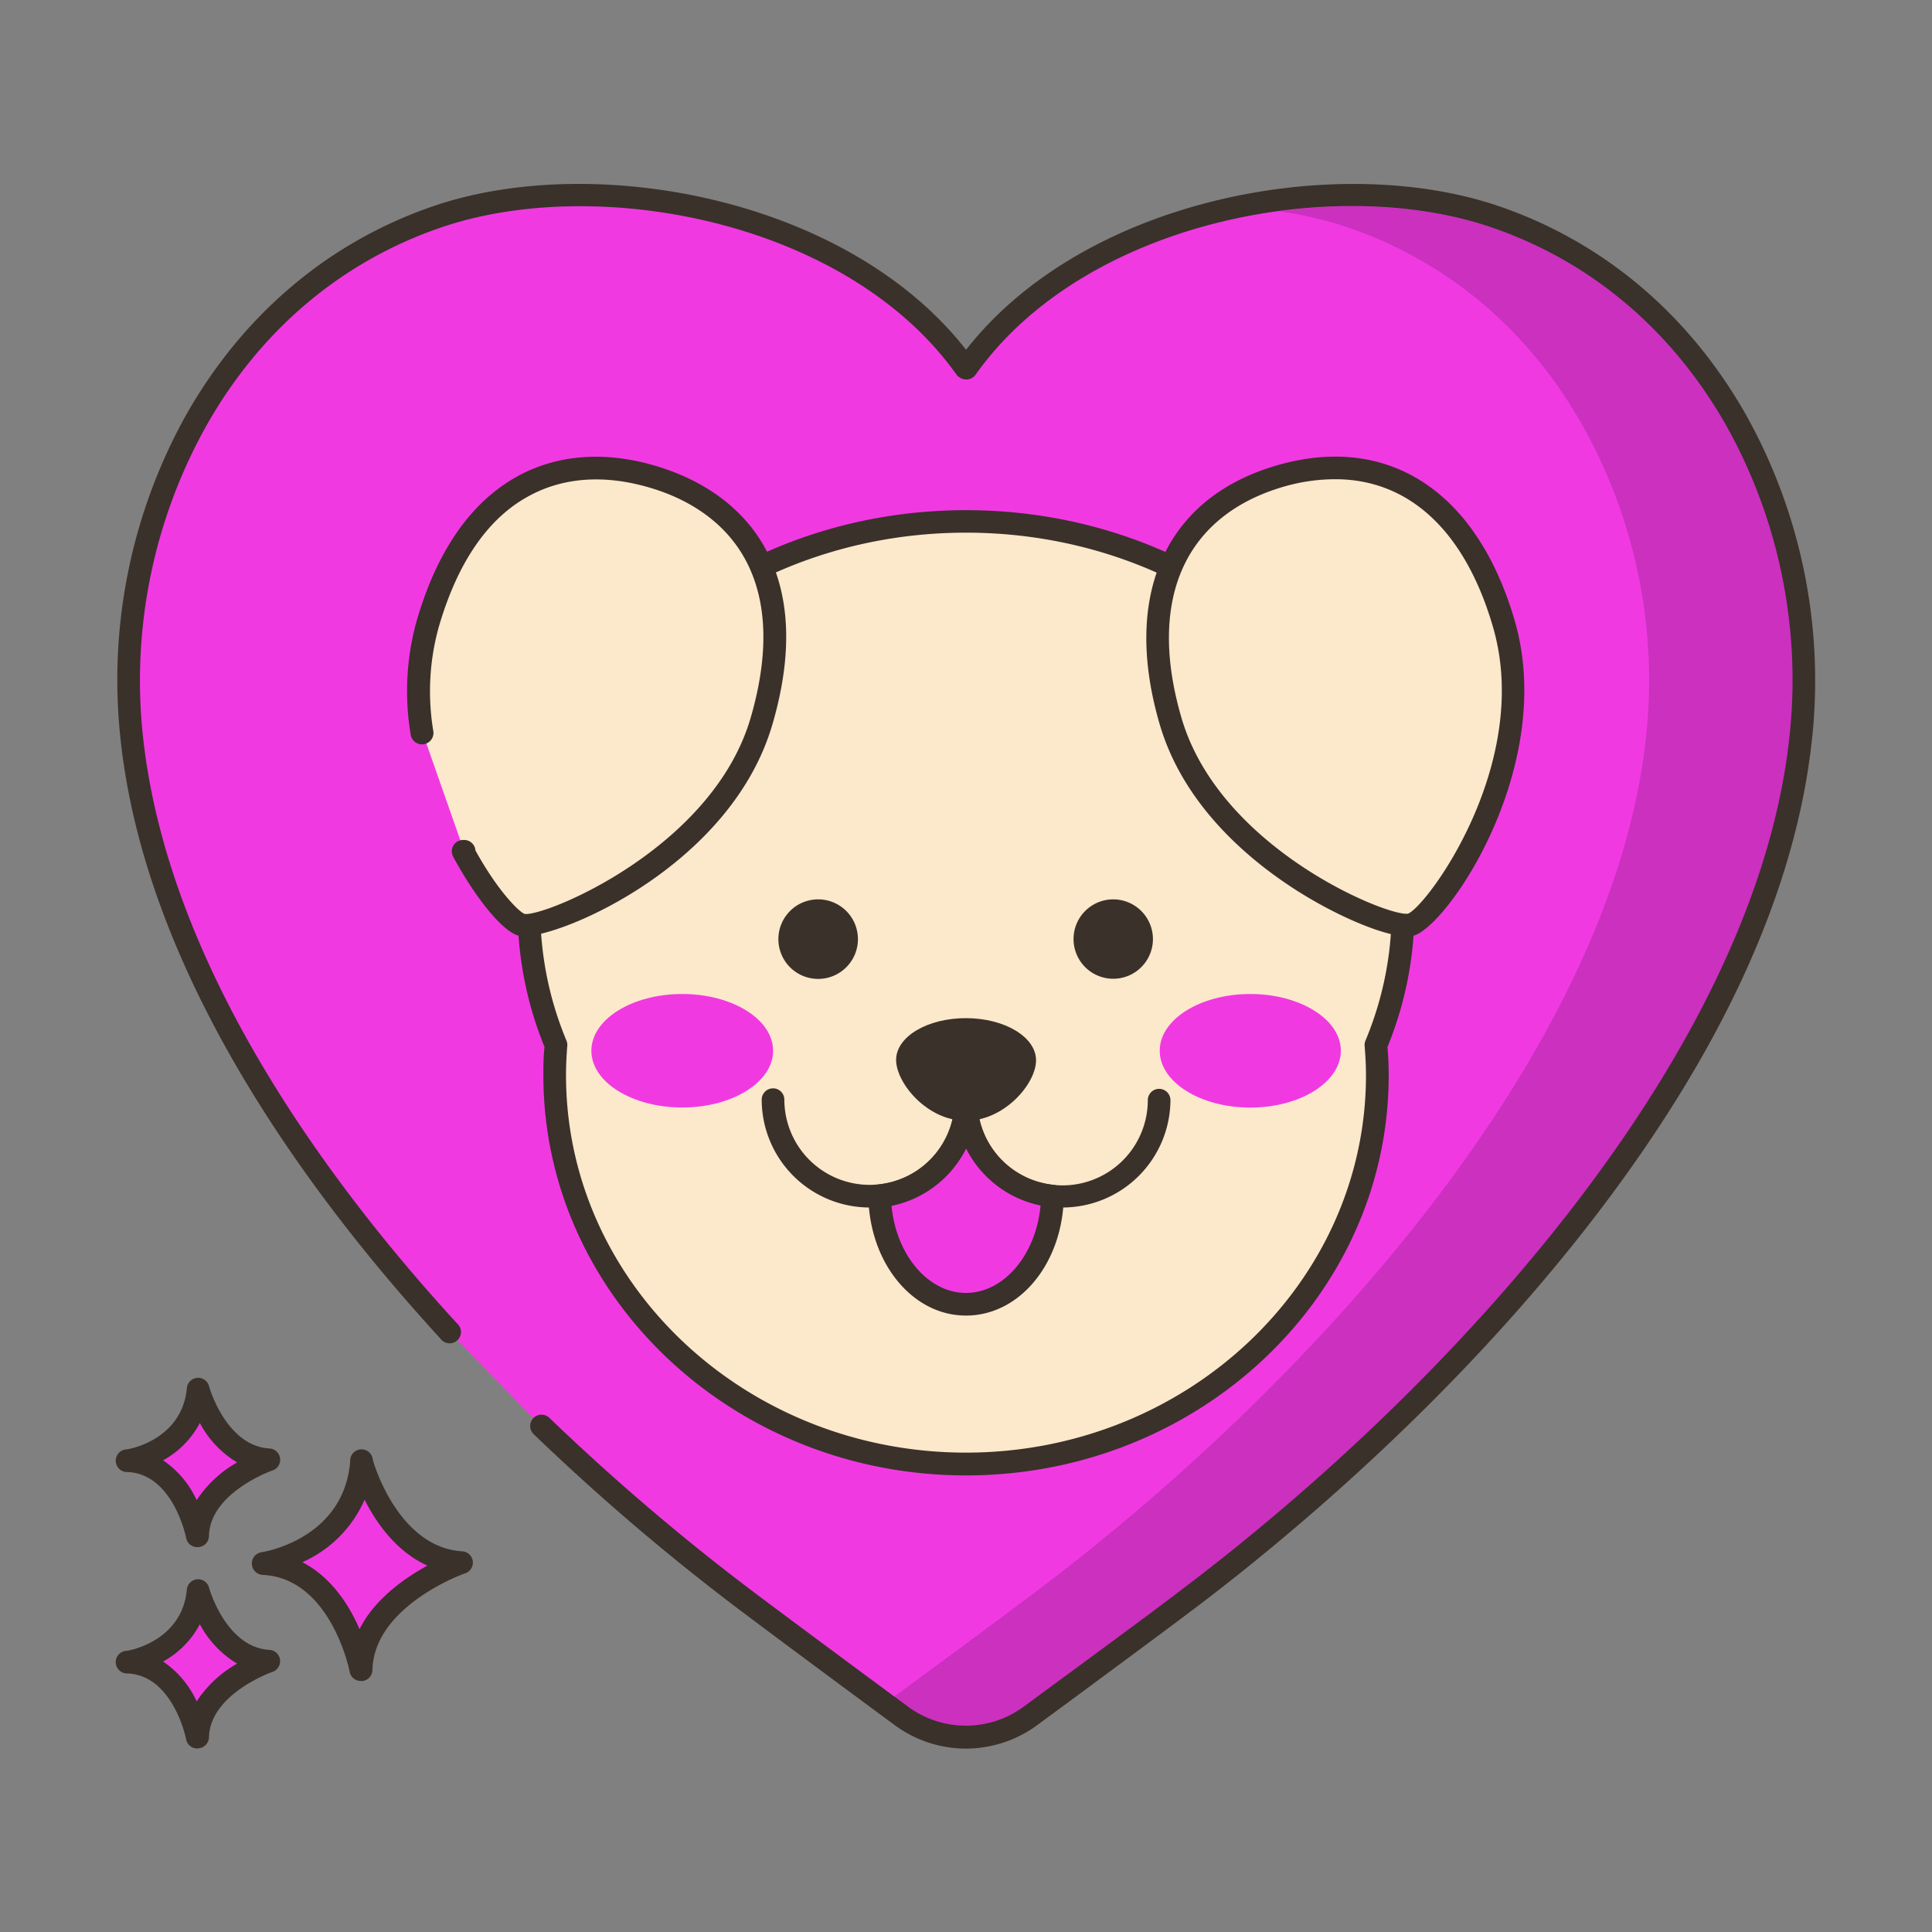 <svg xmlns="http://www.w3.org/2000/svg" id="Layer_1" data-name="Layer 1" viewBox="0 0 256 256"><rect x="0" y="0" width="256" height="256" fill="#808080" stroke="none"/><defs><style>.cls-1,.cls-3{fill:#f139e2;}.cls-2{fill:#3a312a;}.cls-3{fill-rule:evenodd;}.cls-4{fill:#fce8cb;}.cls-5{opacity:0.16;}</style></defs><path class="cls-1" d="M47.9,193.79S51.31,206.45,61.12,207c0,0-13.1,4.53-13.32,14.21,0,0-2.58-13.58-12.93-14.06C34.87,207.18,46.92,205.35,47.9,193.79Z"></path><path class="cls-2" d="M47.8,222.74a1.5,1.5,0,0,1-1.47-1.22c0-.13-2.5-12.42-11.53-12.84a1.51,1.51,0,0,1-.15-3c.44-.06,10.89-1.81,11.75-12a1.5,1.5,0,0,1,3-.26c0,.11,3.25,11.62,11.86,12.14a1.5,1.5,0,0,1,.4,2.91c-.12,0-12.12,4.31-12.31,12.82a1.5,1.5,0,0,1-1.38,1.46ZM40.06,207c3.88,2,6.23,5.74,7.58,8.87,2-4,6-6.78,9-8.42-4.13-1.85-6.78-5.66-8.33-8.73A16.13,16.13,0,0,1,40.06,207Z"></path><path class="cls-1" d="M26.2,210.77s2.41,8.95,9.35,9.37c0,0-9.26,3.2-9.42,10,0,0-1.82-9.6-9.14-9.94C17,220.24,25.51,219,26.2,210.77Z"></path><path class="cls-2" d="M26.13,231.68a1.48,1.48,0,0,1-1.47-1.22c0-.08-1.71-8.44-7.74-8.72a1.5,1.5,0,0,1-.16-3c.3,0,7.37-1.25,8-8.12a1.5,1.5,0,0,1,2.94-.26h0c0,.08,2.23,7.92,8,8.26a1.49,1.49,0,0,1,1.4,1.29,1.52,1.52,0,0,1-1,1.63c-.08,0-8.28,2.95-8.41,8.66a1.51,1.51,0,0,1-1.38,1.46Zm-4.52-11.52a12.8,12.8,0,0,1,4.45,5.28,15.55,15.55,0,0,1,5.36-5,13.41,13.41,0,0,1-4.94-5.22A12,12,0,0,1,21.61,220.16Z"></path><path class="cls-1" d="M26.2,184.11s2.41,8.95,9.35,9.37c0,0-9.26,3.2-9.42,10.05,0,0-1.82-9.6-9.14-9.95C17,193.58,25.51,192.29,26.2,184.11Z"></path><path class="cls-2" d="M26.13,205a1.49,1.49,0,0,1-1.47-1.22c0-.09-1.71-8.45-7.74-8.73a1.5,1.5,0,0,1-.16-3c.3,0,7.37-1.24,8-8.12a1.5,1.5,0,0,1,2.94-.26h0c0,.08,2.23,7.92,8,8.26a1.5,1.5,0,0,1,.4,2.92c-.08,0-8.28,2.95-8.41,8.66A1.5,1.5,0,0,1,26.25,205ZM21.61,193.5a12.8,12.8,0,0,1,4.45,5.28,15.51,15.51,0,0,1,5.36-5,13.36,13.36,0,0,1-4.94-5.23A12,12,0,0,1,21.61,193.5Z"></path><path class="cls-3" d="M71.72,189a302.06,302.06,0,0,0,26.92,23c4.47,3.37,13.82,10.3,20.77,15.42a14.46,14.46,0,0,0,17.15,0c7-5.13,16.35-12.06,20.83-15.43,33.29-25.14,77-69.92,81.3-114.92,2.77-28.78-12.26-58.53-40.48-68.25-22.16-7.64-55.76-.28-70.16,20H128c-14.4-20.32-48-27.68-70.16-20C29.6,38.49,14.56,68.24,17.34,97c2.71,28.12,20.79,56.15,42.08,79.36Z"></path><path class="cls-2" d="M128,231.7a15.91,15.91,0,0,1-9.47-3.13c-6.88-5.07-16.32-12.07-20.78-15.44A299.87,299.87,0,0,1,70.68,190a1.5,1.5,0,0,1,2.08-2.16,298.39,298.39,0,0,0,26.78,22.87c4.46,3.36,13.89,10.35,20.76,15.42a12.92,12.92,0,0,0,15.37,0c7-5.17,16.35-12,20.81-15.42,36.36-27.45,76.65-71.78,80.71-113.87a69.1,69.1,0,0,0-8.42-40.38c-7.19-12.69-17.92-21.78-31.05-26.3-20.77-7.16-54-.92-68.45,19.49a1.48,1.48,0,0,1-1.22.63,1.63,1.63,0,0,1-1.3-.63C112.29,29.28,79.07,23,58.3,30.19c-13.12,4.52-23.86,13.61-31,26.3a69.18,69.18,0,0,0-8.43,40.38c3,30.54,24.3,59.54,41.7,78.5a1.5,1.5,0,1,1-2.21,2c-17.71-19.3-39.45-48.88-42.47-80.24A72.13,72.13,0,0,1,24.65,55C32.2,41.68,43.5,32.11,57.32,27.35c21.23-7.32,54.91-1.21,70.69,19,15.78-20.21,49.46-26.31,70.69-19,13.83,4.76,25.13,14.33,32.68,27.66a72.21,72.21,0,0,1,8.8,42.15c-2,20.6-12.12,42.7-30.11,65.69-18.61,23.78-40.43,41.71-51.78,50.28-4.48,3.38-13.81,10.27-20.84,15.45A16,16,0,0,1,128,231.7Z"></path><path class="cls-4" d="M185.93,120.59c0-28.45-25.93-51.51-57.92-51.51S70.1,92.14,70.1,120.59a46.33,46.33,0,0,0,3.59,17.88c-.11,1.33-.18,2.66-.18,4,0,28.45,24.4,51.51,54.5,51.51s54.51-23.06,54.51-51.51c0-1.36-.07-2.69-.18-4A46.33,46.33,0,0,0,185.93,120.59Z"></path><path class="cls-2" d="M128,195.5c-30.88,0-56-23.78-56-53,0-1.16,0-2.4.15-3.78a47.88,47.88,0,0,1-3.56-18.12c0-29.23,26.65-53,59.41-53s59.42,23.78,59.42,53a47.7,47.7,0,0,1-3.57,18.12c.11,1.38.16,2.62.16,3.78C184,171.72,158.9,195.5,128,195.5Zm0-124.92c-31.1,0-56.41,22.44-56.41,50a44.92,44.92,0,0,0,3.47,17.31,1.5,1.5,0,0,1,.11.69c-.12,1.45-.17,2.72-.17,3.9,0,27.57,23.77,50,53,50s53-22.44,53-50c0-1.18-.06-2.45-.18-3.9a1.5,1.5,0,0,1,.11-.69,44.74,44.74,0,0,0,3.48-17.31C184.43,93,159.12,70.58,128,70.58Z"></path><path class="cls-4" d="M61.51,112.8h-.14c3,5.56,6.27,9.31,7.75,9.74,2.93.85,26.44-8.56,31.81-27S98.59,66.64,86.39,63.1,62.12,64.19,56.76,82.67A33.35,33.35,0,0,0,56,97.1Z"></path><path class="cls-2" d="M69.4,124.06a2.75,2.75,0,0,1-.7-.08c-2.48-.72-6.23-5.94-8.66-10.48a1.5,1.5,0,0,1,1.36-2.2h.13A1.5,1.5,0,0,1,63,112.69c3,5.44,5.82,8.18,6.52,8.41,2.65.38,24.91-8.67,29.95-26,2.42-8.33,2.23-15.3-.57-20.69-2.44-4.69-6.92-8.1-13-9.85s-11.63-1.27-16.2,1.38c-5.26,3-9.15,8.83-11.57,17.17a31.83,31.83,0,0,0-.71,13.78,1.5,1.5,0,1,1-3,.45,34.64,34.64,0,0,1,.79-15.07c2.64-9.11,7-15.47,12.94-18.92,5.3-3.08,11.72-3.66,18.55-1.67S98.75,67.57,101.58,73c3.17,6.1,3.44,13.81.79,22.91C97,114.5,74.75,124.06,69.4,124.06Z"></path><path class="cls-4" d="M199.27,82.67c-5.37-18.48-17.44-23.11-29.64-19.57S149.73,77,155.1,95.5s28.88,27.89,31.8,27C190.48,121.5,204.64,101.14,199.27,82.67Z"></path><path class="cls-2" d="M186.46,124.08c-3,0-9.62-2.77-15.37-6.56-6.3-4.15-14.43-11.26-17.44-21.6-5-17.17.83-30,15.56-34.26s26.51,3.42,31.5,20.59h0c5.58,19.22-8.78,40.39-13.39,41.73A3.13,3.13,0,0,1,186.46,124.08ZM176.94,63.5a24.59,24.59,0,0,0-6.89,1C156.93,68.35,152,79.49,156.54,95.08c4.93,17,26.39,26,29.8,26h.19c2.41-.8,16.58-19.83,11.3-38h0C194.13,70.34,186.69,63.5,176.94,63.5Z"></path><path class="cls-2" d="M137.28,140.51c0,3.07-4.18,8-9.3,8s-9.25-5-9.24-8.08,4.18-5.54,9.3-5.52S137.3,137.43,137.28,140.51Z"></path><path class="cls-1" d="M139.46,158.45c-.12,8-5.2,14.37-11.45,14.37s-11.32-6.4-11.44-14.37A12.78,12.78,0,0,0,128,145.74,12.78,12.78,0,0,0,139.46,158.45Z"></path><path class="cls-2" d="M128,174.32c-7.12,0-12.81-7-12.94-15.84a1.5,1.5,0,0,1,1.34-1.52,11.24,11.24,0,0,0,10.1-11.22,1.5,1.5,0,1,1,3,0A11.24,11.24,0,0,0,139.61,157a1.51,1.51,0,0,1,1.35,1.52C140.82,167.36,135.14,174.32,128,174.32Zm-9.87-14.59c.59,6.5,4.83,11.59,9.87,11.59s9.29-5.09,9.88-11.59a14.23,14.23,0,0,1-9.88-7.59A14.24,14.24,0,0,1,118.14,159.73Z"></path><path class="cls-2" d="M115.22,160a14.31,14.31,0,0,1-14.29-14.29,1.5,1.5,0,0,1,3,0A11.31,11.31,0,0,0,115.22,157a8.56,8.56,0,0,0,1.17-.07,11.25,11.25,0,0,0,10.12-11.22,1.5,1.5,0,1,1,3,0A14.24,14.24,0,0,1,116.73,160,14.06,14.06,0,0,1,115.22,160Z"></path><path class="cls-2" d="M140.8,160a12.3,12.3,0,0,1-1.52-.09,14.23,14.23,0,0,1-12.77-14.2,1.5,1.5,0,1,1,3,0A11.24,11.24,0,0,0,139.61,157a9.17,9.17,0,0,0,1.19.07,11.3,11.3,0,0,0,11.29-11.29,1.5,1.5,0,0,1,3,0A14.31,14.31,0,0,1,140.8,160Z"></path><ellipse class="cls-1" cx="90.4" cy="139.23" rx="12.04" ry="7.52"></ellipse><path class="cls-1" d="M177.67,139.23c0,4.16-5.39,7.53-12,7.53s-12-3.37-12-7.53,5.39-7.52,12-7.52S177.67,135.08,177.67,139.23Z"></path><path class="cls-2" d="M113.68,124.43a5.27,5.27,0,1,1-5.26-5.26A5.27,5.27,0,0,1,113.68,124.43Z"></path><path class="cls-2" d="M152.77,124.43a5.26,5.26,0,1,1-5.26-5.26A5.27,5.27,0,0,1,152.77,124.43Z"></path><path class="cls-5" d="M228.76,56.49c-7.18-12.69-17.92-21.78-31-26.3-8.13-2.8-18.16-3.55-28.23-2.19a50.42,50.42,0,0,1,9.23,2.19c13.12,4.52,23.86,13.61,31,26.3a69.1,69.1,0,0,1,8.43,40.38c-4.06,42.09-44.36,86.42-80.71,113.87-4.1,3.09-12.26,9.12-19,14.08l1.82,1.34a12.92,12.92,0,0,0,15.37,0c7-5.17,16.34-12,20.81-15.42,36.35-27.45,76.65-71.78,80.71-113.87A69.1,69.1,0,0,0,228.76,56.49Z"></path></svg>